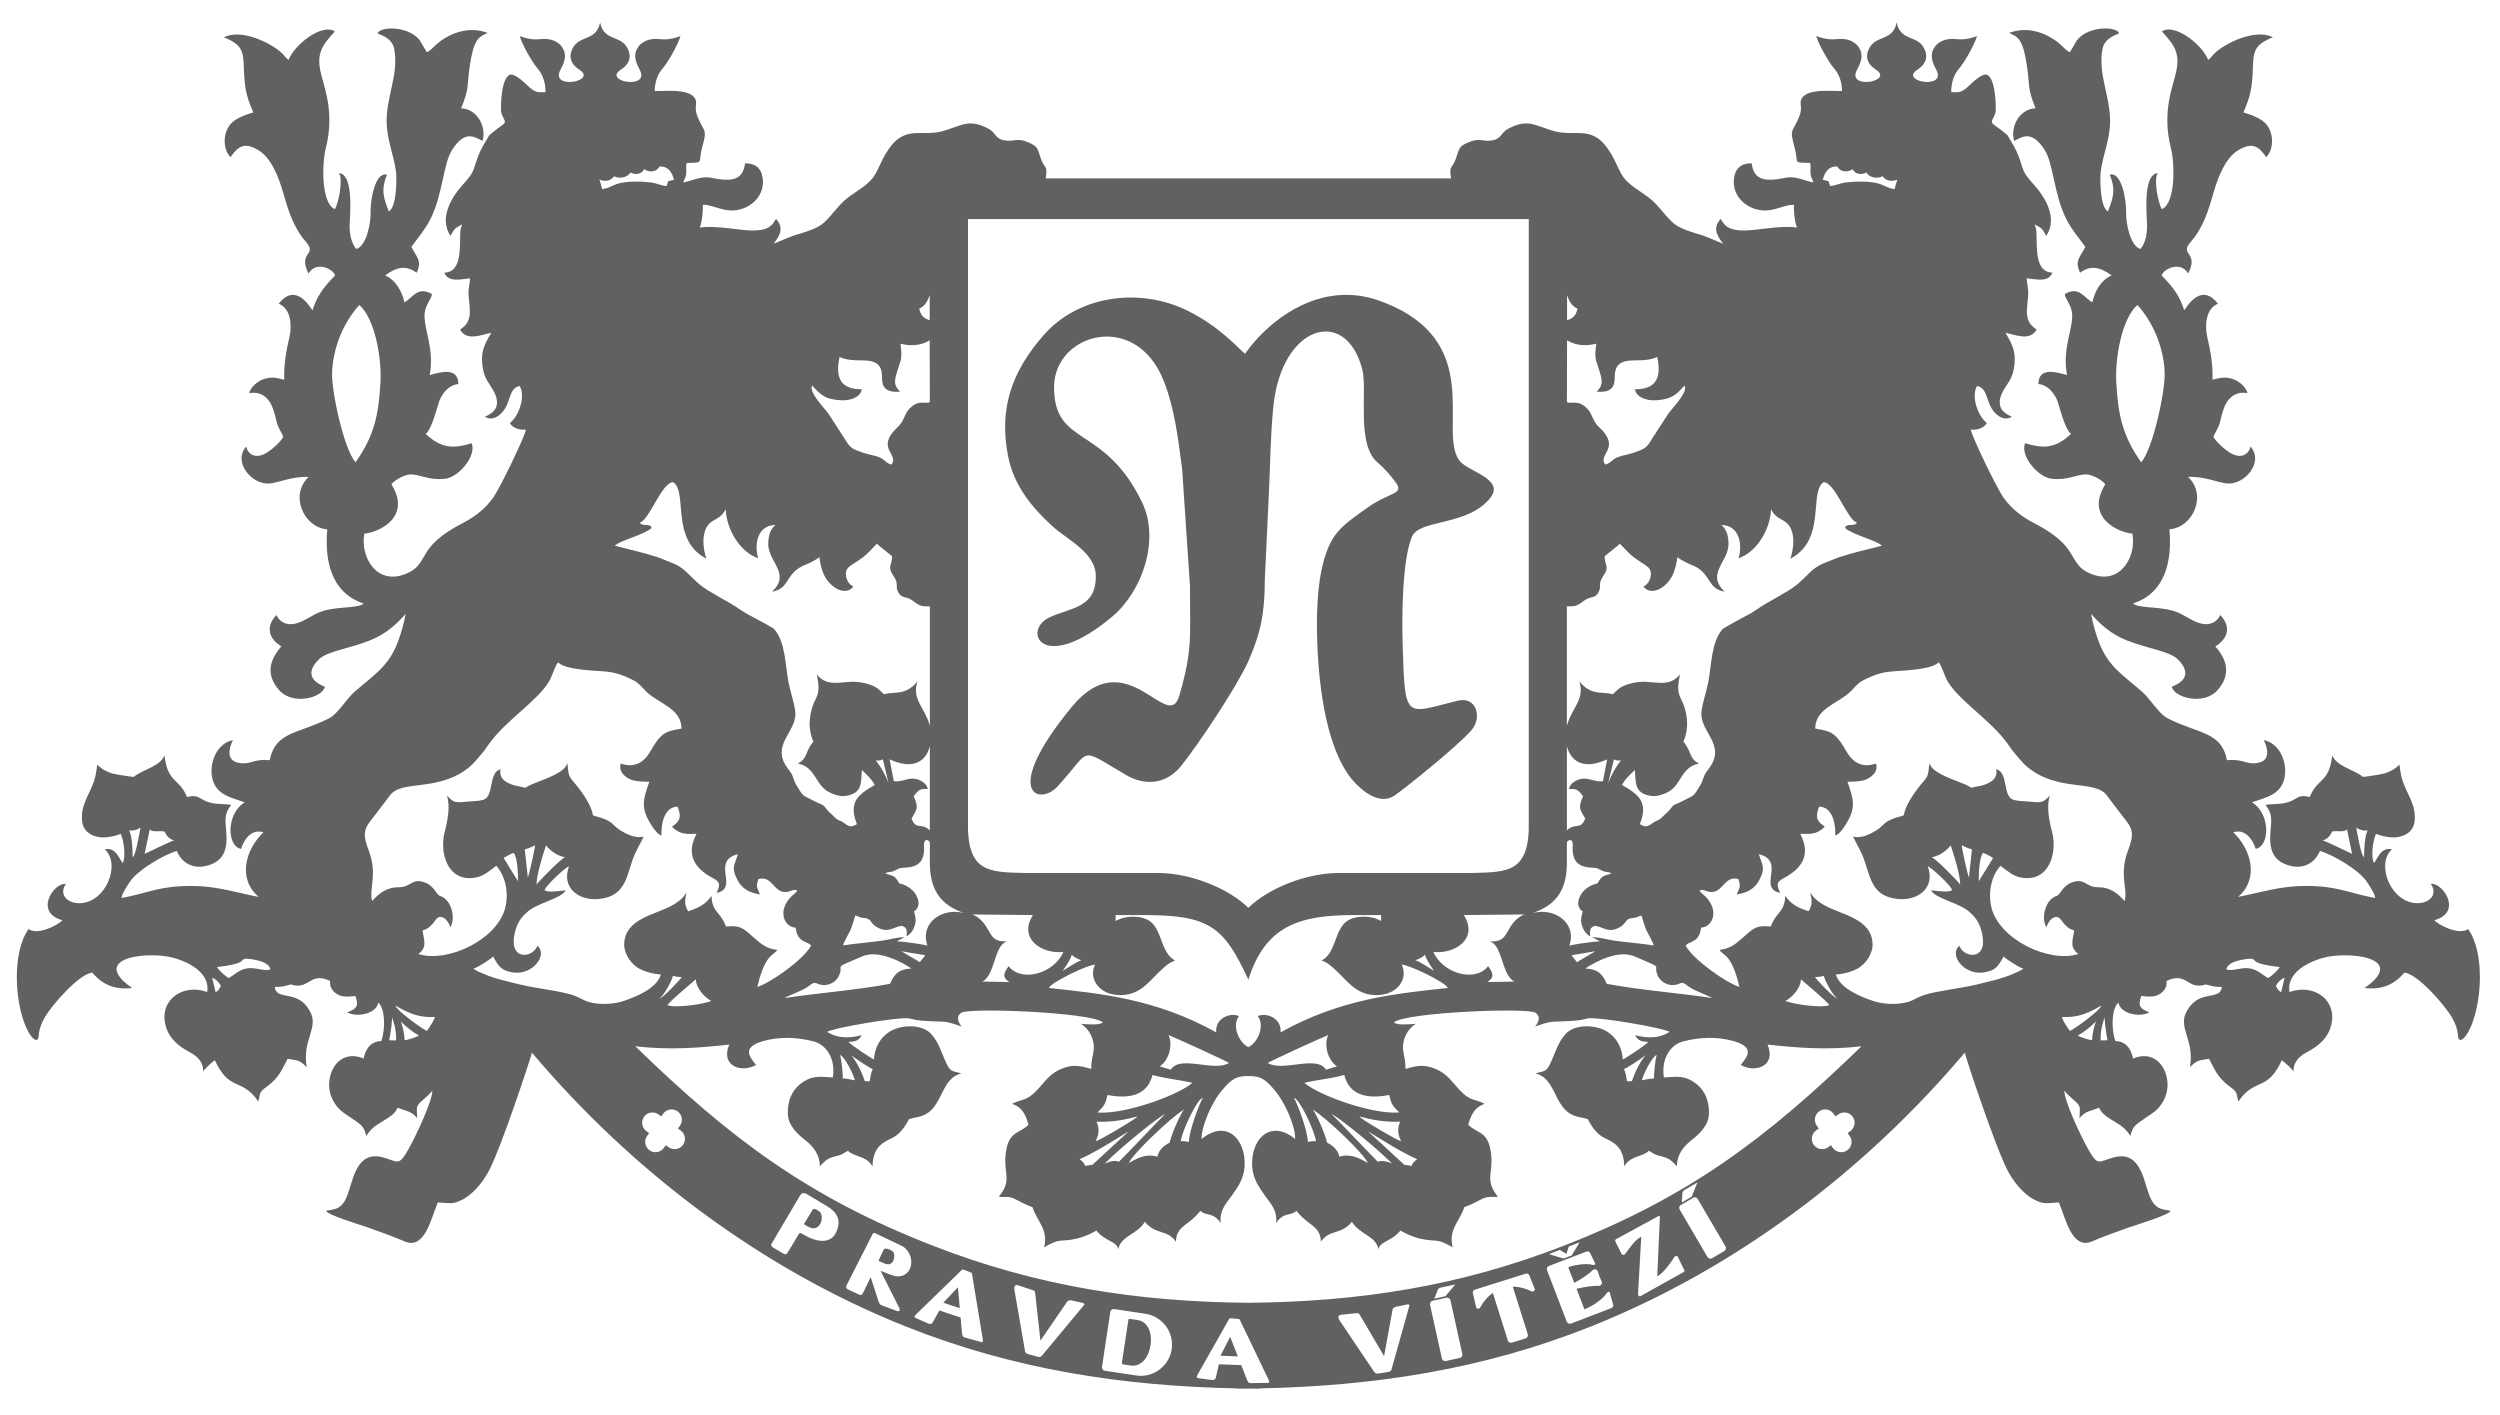 <?xml version="1.0" encoding="utf-8"?>
<!-- Generator: Adobe Illustrator 15.1.0, SVG Export Plug-In . SVG Version: 6.00 Build 0)  -->
<!DOCTYPE svg PUBLIC "-//W3C//DTD SVG 1.1//EN" "http://www.w3.org/Graphics/SVG/1.1/DTD/svg11.dtd">
<svg version="1.1" id="Vrstva_1" xmlns="http://www.w3.org/2000/svg" xmlns:xlink="http://www.w3.org/1999/xlink" x="0px" y="0px"
	 width="790px" height="447px" viewBox="0 0 790 447" enable-background="new 0 0 790 447" xml:space="preserve">
<path fill-rule="evenodd" clip-rule="evenodd" fill="#606161" d="M399.68,183.171l1.32-27.966
	c0.347-6.426,0.415-17.166,1.373-26.706c2.608-25.996,22.988-31.738,28.101-11.781c1.717,6.703-1.947,23.489,4.692,29.275
	c2.278,1.985,4.142,4.065,5.943,6.537c2.708,3.715-2.176,3.021-8.913,7.834c-8.381,5.989-12.12,8.118-14.605,19.838
	c-1.589,7.491-1.619,17.576-1.233,25.295c0.605,12.112,2.869,31.307,11.009,40.96c2.922,3.465,8.627,8.129,13.283,4.943
	c3.847-2.63,20.387-16.014,24.393-20.731c3.378-3.978,1.542-10.72-4.44-9.243c-16.631,4.105-16.632,6.625-17.361-17.734
	c-0.279-9.313-0.127-26.389,2.874-33.966c2.309-5.825,17.527-3.278,24.816-12.385c4.737-5.918-6.933-8.315-9.594-11.601
	c-7.442-9.187,9.05-38.469-25.673-50.779c-3.539-1.255-7.015-1.805-10.376-1.79c-13.569,0.061-25.277,9.331-31.848,18.594
	c-1.683-1.127-7.575-8.396-18.291-13.645c-14.833-7.266-34.145-4.994-45.371,7.805c-9.984,11.382-14.239,23.141-11.203,38.344
	c1.829,9.157,7.444,16.089,14.119,22.125c4.688,4.239,13.588,8.275,13.588,15.695c0,10.047-7.817,9.868-14.534,12.948
	c-9.028,4.14-2.445,18.341,19.659-0.14c9.661-8.078,15.137-24.341,9.557-36.015c-11.925-24.947-27.88-17.519-27.88-36.567
	c0-16.881,25.694-24.392,34.601-2.084c3.605,9.031,4.589,18.579,5.869,27.978l2.49,37.119c-0.063,15.773,0.935,19.72-3.393,34.541
	c-3.556,12.176-16.656-17.593-34.012,3.547c-22.426,27.316-10.217,31.271-4.563,25.202c11.211-12.033,6.164-12.842,21.692-3.757
	c6.445,3.771,13.021,2.722,17.512-2.879c5.534-6.901,17.731-25.237,21.2-33.046C398.529,199.817,399.68,193.178,399.68,183.171"/>
<g>
	<path fill-rule="evenodd" clip-rule="evenodd" fill="#606161" d="M779.918,293.572c-2.772,2.078-9.356-1.211-10.641-2.787
		c3.154-0.874,4.43-2.581,4.598-4.419c0.318-3.48-3.339-7.428-5.735-7.054c2.295,3.291-0.34,6.103-4.213,6.096
		c-8.446-0.015-13.283-12.385-8.058-17.035c-3.511-0.699-4.386,2.702-5.674,4.339c-1.076-1.8-0.359-7.332,0.645-9.211
		c0.028,0.004,3.837,1.616,7.135,0.977c3.114-0.604,4.767-2.498,5.031-4.892c0.555-5.019-2.047-8.074-3.6-12.329
		c-0.477-1.309-0.893-2.994-1.149-5.609c-1.743,1.587-2.59,1.948-4.606,2.729c-0.497,0.192-6.412,1.174-6.965,1.113
		c-1.391-1.188-3.657-2.037-5.684-3.104c-1.776-0.934-3.368-2.035-4.022-3.676c-0.491,4.475-1.7,6.233-3.085,7.678
		c-1.338,1.396-2.84,2.498-4.017,5.474c-3.557-0.919-3.716,0.468-6.323,1.448c-2.609,0.98-4.649,0.573-7.641,1.03
		c2.123,2.804,1.917,4.353,1.56,8.417c-0.499,5.664,0.685,9.661,6.72,10.944c3.48,0.741,7.068-0.665,8.789-4.552
		c0.027-0.061,0.066-0.175,0.12-0.249c4.159,1.206,12.317,6.044,14.696,9.584c0.725,1.078,2.676,3.885,2.749,5.296
		c-8.899-1.706-12.04-3.896-22.491-3.824c-7.667,0.054-13.828,2.125-20.829,3.461c6.637-5.655,4.309-14.822-1.507-20.406
		c3.854-1.274,6.225,2.492,7.065,5.233c2.888-0.528,4.034-4.963,2.901-9.031c-0.626-2.25-1.949-4.388-4.059-5.692
		c4.475-1.575,9.636-2.406,10.41-8.531c0.568-4.489-1.783-10.153-6.707-11.121c1.268,2.441,2.283,6.446-1.801,7.181
		c-3.719,0.779-4.328-1.34-9.808-0.827c-1.765-9.142-8.948-8.218-18.858-13.299c-2.607-1.337-5.504-6.19-7.864-8.248
		c-6.049-5.317-10.705-7.91-13.676-15.585c-1.179-3.045-2.022-6.293-2.556-9.124c2.643,3.004,5.983,6.311,11.393,8.438
		c6.467,2.543,13.431,3.439,15.915,5.84c5.395,5.213,0.708,7.829-1.803,8.765c0.857,3.545,10.125,5.895,14.39,1.165
		c4.695-5.207,2.789-10.079-0.63-13.916c3.727-2.233,5.314-5.998,1.557-9.927c-1.055,2.459-3.705,3.603-6.906,2.459
		c-2.221-0.793-3.739-1.935-5.774-2.93c-5.276-2.582-12.729-1.313-14.871-3.156c10.466-3.429,12.357-13.858,11.5-23.435
		c7.524-0.579,11.99-10.891,5.875-16.564c5.586-0.193,9.313,1.839,12.509,2.085c5.293,0.407,11.603-6.665,7.251-11.67
		c-0.595,2.488-3.013,4.184-6.758,1.775c-1.704-1.096-3.903-3.076-4.983-4.828c0.481-1.335,1.363-2.433,1.896-4.044
		c0.42-1.268,0.8-3.627,1.69-5.695c1.28-2.972,3.888-4.764,7.14-4.073c-0.188-1.787-2.643-3.809-4.323-4.392
		c-2.773-0.961-4.19-0.447-6.69,0.123c0.167-4.653-0.597-9.033-1.629-13.425c-0.856-3.646-0.544-8.982,3.347-10.583
		c-2.646-3.436-5.087-3.209-6.965-1.995c-2.116,1.368-3.518,3.991-3.691,4.047c-1.393-4.391-3.319-7.113-7.096-10.944
		c0.146-1.767,5.763-4.959,8.372-0.659c3.504-7.03-3.041-5.641,0.862-10.079c3.868-4.397,5.539-9.88,7.139-15.445
		c1.31-4.558,3.616-10.931,7.84-13.453c4.413-2.635,6.411-1.261,8.798,2.217c2.226-2.26,2.569-6.872,0.347-10.012
		c-1.59-2.246-5.044-3.334-7.53-4.135c1.863-4.461,2.589-6.595,2.894-12.242c0.34-6.32-0.333-8.833,6.402-11.491
		c-5.686-2.887-15.191,1.973-18.369,5.011c-0.852,0.814-1.166,1.492-2.081,2.143c-1.965-5.07-10.776-11.68-14.637-9.007
		c4.281,4.579,5.995,7.255,4.263,13.813c-1.448,5.481-4.027,12.644-1.397,23.049c1.232,4.874,1.524,17.505-2.896,19.303
		c-1.152-2.03-2.656-9.583-1.258-11.395c-5.02,0.394-3.307,14.489-3.374,16.977c-0.07,2.609-0.532,5.053-2.085,6.997
		c-3.295-0.877-4.649-8.445-4.544-11.555c0.127-3.728-1.407-13.028-5.178-11.9c2.041,4.851,0.987,7.523-0.563,11.574
		c-2.479-1.168-2.575-10.263-2.287-12.509c0.699-5.446,2.904-10.07,2.956-15.864c0.071-8.044-3.875-15.015-2.402-22.886
		c0.597-3.192,3.345-4.154,5.302-5c-0.843-2.274-9.684-2.407-13.308,2.107l-2.284,3.843c-1.096-0.372-2.406-1.981-3.544-2.901
		c-4.313-3.486-10.125-5.298-15.666-3.186c2.865,1.34,4.375,1.802,5.659,10.643c0.951,6.548,0.046,6.604,2.702,13.188
		c-4.998,0.16-8.116,5.737-6.76,10.3c2.533-1.235,5.45-3.609,9.627,2.839c2.823,4.357,2.898,14.196,6.945,22.072
		c1.648,3.211,3.806,5.649,5.917,8.578c-1.604,3.195-3.526,4.385-1.649,8.153c3.387-2.5,6.453-1.737,9.943,0.869
		c-3.496,1.536-5.371,5.138-6.08,8.509c-2.671-1.446-4.106-5.273-8.733-2.621c0.306,1.874,2.07,3.365,2.329,6.088
		c0.443,4.668-3.21,11.161-1.599,19.485c-3.619-0.947-8.934-2.585-9.059,2.84c2.718,0.273,4.795,2.441,5.979,5.219
		c0.448,1.05,2.347,9.169,4.34,10.538c-5.042,4.814-9.038,4.613-14.527,2.961c-1.604,4.086,4.206,10.938,8.679,11.267
		c1.598,0.118,3.229,0.061,4.643-0.224c2.193-0.443,4.094-1.186,5.976-1.188c1.756-0.003,5.041,1.712,6.066,3.126
		c-6.484,10.349,3.954,15.214,8.542,15.576c1.391,7.123-3.679,16.305-12.795,12.831c-4.137-1.576-4.705-3.498-6.881-6.99
		c-2.613-4.192-7.257-6.995-11.662-9.305c-3.789-1.986-7.05-4.601-9.425-7.985c-2.14-3.049-9.862-19.033-10.295-21.396
		c2.26,0.175,4.293-0.626,5.079-2.103c-1.316-1.012-2.49-2.879-3.182-4.923c-0.805-2.38-0.956-5,0.085-6.786
		c3.521,0.733,2.743,5.123,5.381,8.164c1.058,1.218,3.076,2.996,5.638,1.6c-1.791-0.889-4.292-2.006-3.781-5.455
		c0.311-2.104,2.17-4.518,3.044-5.983c0.662-1.152,1.115-2.466,1.361-3.858c0.861-4.861-0.312-7.389-2.685-11.28
		c3.266,0.667,7.772,2.729,9.888-0.999c-4.488-2.856-2.826-6.776-2.662-11.558c0.043-1.263-0.398-3.025-0.502-4.646
		c2.634,0.226,6.9,1.484,8.123-1.803c-4.961-0.032-4.894-6.579-4.97-10.123c-0.063-2.942,0.024-3.442-0.657-5.114
		c2.486,1.22,2.521,1.516,3.673,3.642c3.712-5.46-0.143-12.068-3.981-16.316c-0.776-0.859-1.572-1.745-2.315-2.793
		c-1.89-2.667-1.248-5.208-5.124-11.317c-0.973-1.534-0.288-0.931-1.547-2.005c-2.715-2.319-4.122-2.76-4.192-3.598
		c-0.065-0.776,1.107-1.976,1.188-3.385c0.211-3.71-0.512-12.954-3.975-11.406c-3.633,1.624-5.19,5.183-8.005,5.413l-2.053-0.021
		c-0.033-2.387,0.563-5.375,2.628-7.642c1.114-1.222,4.406-6.539,5.527-10.074c-3.78,1.369-5.399,1.011-7.154,0.912
		c-2.393-0.134-4.036,0.484-5.398,1.583c-0.576,0.538-0.98,1.1-1.262,1.665c-0.892,1.787-0.418,3.655,0.257,5.157
		c0.118,0.263,0.56,1.004,0.905,1.819c2.441,5.757-11.945,3.135-6.204-0.517c2.654-1.689,3.205-3.823,2.533-5.803
		c-1.897-5.594-7.818-2.69-9.086-9.133c-1.268,6.442-7.188,3.539-9.087,9.133c-0.671,1.98-0.12,4.114,2.534,5.803
		c5.74,3.652-8.646,6.274-6.204,0.517c0.346-0.814,0.787-1.556,0.905-1.819c0.675-1.502,1.148-3.37,0.257-5.157
		c-0.281-0.564-0.686-1.126-1.262-1.665c-1.362-1.1-3.007-1.718-5.398-1.583c-1.756,0.099-3.375,0.457-7.154-0.912
		c1.121,3.535,4.413,8.852,5.526,10.074c1.966,2.156,2.6,4.965,2.629,7.289l-1.677-0.017c-2.752-0.028-12.186-0.859-11.367,4.412
		c0.182,1.173,0.045,2.331-0.461,3.609c-2.028,5.127-3.203,3.664-1.593,9.415c1.589,5.667-0.816,5.122,5.033,5.307
		c0.257,1.164-0.007,2.177,0.11,3.383c0.138,1.421,0.643,1.642,0.897,2.779c-0.696-0.034-3.774-1.115-5.136-1.392
		c-2.887-0.589-3.727,0.044-6.28,0.374c-4.389,0.566-7.517-0.157-8.064-5.018c-3.216-0.094-5.226,1.51-5.616,4.857
		c-0.718,6.169,5.041,10.481,10.694,10.002c2.919-0.248,5.95-1.872,8.232-1.771c0.011,2.654,0.208,5.125,0.971,7.196
		c-3.938-0.6-9.654,0.322-13.71,0.748c-8.311,0.871-9.223-1.656-10.364-3.473c-2.303,2.472-1.712,4.778,0.771,7.827
		c-1.965-0.663-4.716-2.126-7.383-2.887c-2.064-0.588-4.926-1.524-6.613-2.434c-1.018-0.549-1.705-1.105-2.403-1.785
		c-2.288-2.232-4.138-5.058-6.538-7.006c-3.486-2.829-7.42-4.424-9.452-8.289c-1.125-2.139-1.811-3.933-2.904-5.798
		c-6.016-10.259-11.019-5.003-19.102-7.648c-5.729-1.875-7.691-3.48-13.442-0.526c-2.44,1.253-2.139,3.17-5.007,3.706
		c-3.238,0.605-3.937-0.992-7.728,0.667c-3.06,1.339-2.754,1.851-3.902,5.129c-1.134,3.234-2.248,2.032-1.509,6.234H330.43
		c0.739-4.203-0.375-3-1.508-6.234c-1.148-3.278-0.843-3.79-3.903-5.129c-3.791-1.66-4.489-0.063-7.728-0.667
		c-2.868-0.536-2.566-2.452-5.006-3.706c-5.751-2.955-7.714-1.35-13.442,0.526c-8.083,2.646-13.086-2.611-19.102,7.648
		c-1.094,1.866-1.78,3.66-2.904,5.798c-2.033,3.865-5.966,5.46-9.453,8.289c-2.4,1.948-4.25,4.773-6.538,7.006
		c-0.698,0.68-1.385,1.236-2.403,1.785c-1.688,0.91-4.549,1.846-6.614,2.434c-2.667,0.761-5.418,2.224-7.383,2.887
		c2.483-3.049,3.074-5.355,0.771-7.827c-1.142,1.816-2.053,4.343-10.364,3.473c-4.056-0.425-9.772-1.348-13.71-0.748
		c0.763-2.071,0.96-4.542,0.971-7.196c2.282-0.101,5.313,1.524,8.232,1.771c5.653,0.479,11.412-3.833,10.694-10.002
		c-0.39-3.347-2.4-4.951-5.616-4.857c-0.548,4.861-3.676,5.584-8.064,5.018c-2.554-0.329-3.394-0.963-6.281-0.374
		c-1.361,0.277-4.439,1.358-5.136,1.392c0.255-1.137,0.76-1.358,0.897-2.779c0.117-1.207-0.146-2.219,0.11-3.383
		c5.85-0.185,3.445,0.361,5.033-5.307c1.611-5.751,0.436-4.287-1.593-9.415c-0.505-1.278-0.643-2.436-0.46-3.609
		c0.818-5.271-8.616-4.439-11.368-4.412l-1.677,0.017c0.029-2.323,0.664-5.132,2.629-7.289c1.114-1.222,4.406-6.539,5.526-10.074
		c-3.779,1.369-5.398,1.011-7.154,0.912c-2.392-0.134-4.036,0.484-5.398,1.583c-0.576,0.538-0.98,1.1-1.262,1.665
		c-0.892,1.787-0.418,3.655,0.257,5.157c0.118,0.263,0.56,1.004,0.905,1.819c2.442,5.757-11.945,3.135-6.204-0.517
		c2.654-1.689,3.205-3.823,2.534-5.803c-1.898-5.594-7.819-2.69-9.086-9.133c-1.268,6.442-7.189,3.539-9.086,9.133
		c-0.672,1.98-0.121,4.114,2.534,5.803c5.741,3.652-8.646,6.274-6.204,0.517c0.346-0.814,0.787-1.556,0.905-1.819
		c0.674-1.502,1.148-3.37,0.257-5.157c-0.281-0.564-0.686-1.126-1.262-1.665c-1.362-1.1-3.006-1.718-5.399-1.583
		c-1.755,0.099-3.374,0.457-7.154-0.912c1.121,3.535,4.413,8.852,5.527,10.074c2.066,2.267,2.661,5.255,2.628,7.642l-2.053,0.021
		c-2.814-0.229-4.372-3.789-8.004-5.413c-3.463-1.548-4.186,7.696-3.975,11.406c0.08,1.41,1.254,2.609,1.188,3.385
		c-0.07,0.838-1.478,1.279-4.193,3.598c-1.259,1.075-0.574,0.472-1.547,2.005c-3.876,6.109-3.234,8.65-5.124,11.317
		c-0.743,1.048-1.539,1.934-2.315,2.793c-3.839,4.248-7.694,10.855-3.982,16.316c1.151-2.125,1.187-2.422,3.673-3.642
		c-0.682,1.671-0.594,2.172-0.657,5.114c-0.076,3.544-0.009,10.091-4.97,10.123c1.223,3.287,5.489,2.028,8.123,1.803
		c-0.104,1.622-0.545,3.384-0.502,4.646c0.164,4.781,1.827,8.702-2.662,11.558c2.116,3.728,6.622,1.666,9.888,0.999
		c-2.373,3.891-3.545,6.418-2.685,11.28c0.247,1.392,0.7,2.706,1.361,3.858c0.874,1.465,2.733,3.879,3.044,5.983
		c0.51,3.449-1.991,4.566-3.782,5.455c2.562,1.396,4.581-0.382,5.638-1.6c2.638-3.041,1.861-7.43,5.381-8.164
		c1.041,1.786,0.89,4.405,0.084,6.786c-0.691,2.044-1.865,3.911-3.181,4.923c0.786,1.476,2.819,2.278,5.079,2.103
		c-0.433,2.364-8.155,18.347-10.295,21.396c-2.375,3.385-5.635,6-9.424,7.985c-4.405,2.31-9.049,5.113-11.662,9.305
		c-2.176,3.492-2.744,5.414-6.881,6.99c-9.117,3.474-14.186-5.708-12.795-12.831c4.588-0.362,15.026-5.228,8.542-15.576
		c1.025-1.414,4.311-3.129,6.066-3.126c1.883,0.002,3.783,0.746,5.976,1.188c1.414,0.285,3.045,0.342,4.642,0.224
		c4.473-0.329,10.283-7.181,8.679-11.267c-5.489,1.651-9.485,1.853-14.527-2.961c1.993-1.369,3.892-9.488,4.339-10.538
		c1.184-2.778,3.262-4.946,5.979-5.219c-0.125-5.425-5.44-3.787-9.059-2.84c1.612-8.324-2.042-14.816-1.598-19.485
		c0.258-2.723,2.022-4.214,2.329-6.088c-4.627-2.653-6.062,1.174-8.734,2.621c-0.708-3.371-2.583-6.973-6.08-8.509
		c3.491-2.606,6.556-3.369,9.944-0.869c1.876-3.768-0.046-4.958-1.65-8.153c2.112-2.928,4.269-5.367,5.917-8.578
		c4.046-7.875,4.122-17.714,6.945-22.072c4.177-6.448,7.094-4.074,9.627-2.839c1.357-4.563-1.761-10.141-6.759-10.3
		c2.656-6.584,1.75-6.64,2.702-13.188c1.285-8.84,2.794-9.303,5.66-10.643c-5.541-2.112-11.354-0.301-15.667,3.186
		c-1.138,0.92-2.448,2.53-3.544,2.901l-2.284-3.843c-3.624-4.514-12.464-4.381-13.307-2.107c1.956,0.846,4.705,1.808,5.301,5
		c1.473,7.871-2.474,14.842-2.402,22.886c0.051,5.793,2.256,10.418,2.956,15.864c0.289,2.247,0.193,11.341-2.286,12.509
		c-1.55-4.05-2.604-6.723-0.563-11.574c-3.771-1.127-5.305,8.173-5.178,11.9c0.105,3.109-1.249,10.678-4.544,11.555
		c-1.552-1.944-2.015-4.388-2.085-6.997c-0.067-2.487,1.646-16.583-3.374-16.977c1.398,1.812-0.105,9.365-1.258,11.395
		c-4.419-1.797-4.127-14.429-2.896-19.303c2.63-10.406,0.052-17.568-1.397-23.049c-1.732-6.558-0.018-9.233,4.263-13.813
		c-3.861-2.672-12.672,3.938-14.638,9.007c-0.914-0.651-1.229-1.329-2.081-2.143c-3.178-3.038-12.684-7.898-18.369-5.011
		c6.735,2.657,6.062,5.171,6.402,11.491c0.304,5.647,1.03,7.78,2.894,12.242c-2.486,0.8-5.941,1.889-7.53,4.135
		c-2.223,3.141-1.879,7.752,0.346,10.012c2.388-3.478,4.385-4.853,8.799-2.217c4.223,2.522,6.529,8.895,7.84,13.453
		c1.6,5.565,3.27,11.048,7.138,15.445c3.904,4.438-2.642,3.049,0.862,10.079c2.61-4.3,8.227-1.108,8.372,0.659
		c-3.777,3.831-5.703,6.553-7.096,10.944c-0.174-0.056-1.575-2.679-3.691-4.047c-1.878-1.214-4.32-1.44-6.965,1.995
		c3.891,1.6,4.204,6.937,3.347,10.583c-1.032,4.392-1.796,8.772-1.629,13.425c-2.5-0.57-3.917-1.084-6.691-0.123
		c-1.68,0.583-4.134,2.604-4.323,4.392c3.252-0.691,5.86,1.101,7.14,4.073c0.89,2.068,1.27,4.427,1.689,5.695
		c0.533,1.611,1.415,2.708,1.896,4.044c-1.08,1.752-3.28,3.731-4.984,4.828c-3.744,2.408-6.163,0.713-6.757-1.775
		c-4.352,5.005,1.958,12.077,7.25,11.67c3.197-0.246,6.923-2.278,12.509-2.085c-6.115,5.674-1.649,15.985,5.875,16.564
		c-0.857,9.577,1.034,20.006,11.5,23.435c-2.143,1.843-9.594,0.574-14.872,3.156c-2.034,0.995-3.553,2.137-5.774,2.93
		c-3.201,1.143-5.851,0-6.906-2.459c-3.757,3.93-2.17,7.694,1.556,9.927c-3.418,3.837-5.324,8.709-0.629,13.916
		c4.265,4.73,13.532,2.38,14.39-1.165c-2.51-0.936-7.197-3.552-1.802-8.765c2.484-2.401,9.448-3.297,15.915-5.84
		c5.409-2.127,8.75-5.434,11.393-8.438c-0.533,2.83-1.377,6.079-2.556,9.124c-2.971,7.675-7.627,10.268-13.675,15.585
		c-2.36,2.058-5.258,6.911-7.865,8.248c-9.91,5.081-17.093,4.157-18.858,13.299c-5.479-0.513-6.09,1.606-9.808,0.827
		c-4.083-0.734-3.068-4.739-1.8-7.181c-4.924,0.968-7.275,6.632-6.708,11.121c0.774,6.125,5.935,6.956,10.411,8.531
		c-2.11,1.305-3.434,3.442-4.059,5.692c-1.132,4.068,0.014,8.503,2.902,9.031c0.841-2.741,3.212-6.508,7.065-5.233
		c-5.815,5.584-8.143,14.751-1.506,20.406c-7.001-1.336-13.163-3.407-20.83-3.461c-10.451-0.072-13.591,2.118-22.491,3.824
		c0.073-1.411,2.024-4.218,2.749-5.296c2.379-3.54,10.538-8.378,14.696-9.584c0.054,0.074,0.093,0.188,0.12,0.249
		c1.722,3.887,5.309,5.293,8.79,4.552c6.035-1.283,7.219-5.28,6.72-10.944c-0.358-4.064-0.563-5.613,1.56-8.417
		c-2.991-0.457-5.032-0.05-7.641-1.03c-2.608-0.98-2.767-2.367-6.323-1.448c-1.177-2.976-2.679-4.078-4.017-5.474
		c-1.385-1.444-2.594-3.203-3.084-7.678c-0.655,1.641-2.247,2.742-4.022,3.676c-2.026,1.066-4.294,1.916-5.684,3.104
		c-0.553,0.061-6.468-0.921-6.964-1.113c-2.017-0.78-2.864-1.142-4.607-2.729c-0.256,2.615-0.672,4.301-1.149,5.609
		c-1.552,4.255-4.154,7.311-3.599,12.329c0.264,2.394,1.917,4.287,5.031,4.892c3.297,0.64,7.105-0.973,7.134-0.977
		c1.004,1.879,1.721,7.411,0.645,9.211c-1.289-1.637-2.164-5.038-5.674-4.339c5.226,4.65,0.389,17.021-8.058,17.035
		c-3.873,0.007-6.508-2.805-4.213-6.096c-2.396-0.374-6.054,3.573-5.735,7.054c0.168,1.838,1.444,3.545,4.598,4.419
		c-1.284,1.576-7.868,4.865-10.64,2.787c-5.436,7.48-4.405,24.18-0.276,32.137c1.413,2.724,3.21,4.055,3.46,1.689
		c0.045-1.858,0.758-3.84,1.807-5.719c2.241-4.012,11.083-14.076,15.144-14.323c3.287,3.898,7.215,5.479,12.569,4.853
		c-5.249-3.666-5.785-6.253-3.971-7.922c2.481-2.285,9.363-2.852,14.59-2.117c4.744,0.667,14.276,4.242,13.099,11.303
		c-7.66-2.789-15.289,2.487-13.132,10.644c1.069,4.044,4.065,6.501,7.697,8.404c4.82,2.526,4.125,6.101,4.126,6.097
		c0.185-0.489,2.783-3.006,3.748-3.576c2.122,4.636,4.082,6.146,6.081,7.156c2.374,1.197,4.805,1.689,7.628,5.861
		c0.697-2.33,0.131-2.585,1.856-4.058l0.928-0.683c3.916-2.924,4.71-5.451,6.486-8.746c3.036,0.606,3.561,0.136,6.033,2.65
		c-0.66-4.013-0.04-6.647,1.14-10.468c0.67-2.172,1.176-4.314,0.273-6.397c-0.84-1.856-1.855-3.068-2.932-3.886
		c-3.729-2.833-8.186-0.915-8.547-4.601c1.626-0.045,2.459-0.053,3.969-0.517c1.787-0.549,0.895-0.05,2.853,0.096
		c4.2,0.313,4.889-4.26,10.667-1.451c-0.287,1.725,0.652,3.346,2.52,4.333c1.317,0.696,2.977,0.69,5.445,0.391
		c1.151,3.17,0.357,4.104-2.563,5.152c2.407,1.582,9.01,0.834,9.79-3.037c1.954,1.522,2.457,7.649,0.963,12.124
		c-2.624,0.021-4.782,1.625-5.614,5.534c-5.801-2.493-10.135,1.403-10.809,7.042c-0.46,3.854,1.322,7.9,4.749,10.257
		c5.952,4.092,5.913,3.667,6.933,7.166c1.928-3.259,4.495-4.041,7.418-6.09c0.952-0.668,1.855-1.498,2.494-2.841
		c2.976,1.229,4.187,0.955,6.179,3.313c-0.147-2.671-0.354-3.365,0.43-4.424c0.663-0.896,2.534-2.104,4.365-4.273
		c-0.131,3.67-5.378,14.576-7.457,18.307c-3.339,5.992-3.397,3.972-8.425,2.711c-5.205-1.306-7.5,2.014-9.043,6.042
		c-0.924,2.413-1.823,6.891-3.435,8.717c-1.164,1.318-1.923,1.694-5.226,2.168c0.064,1.24,11.344,4.633,12.827,5.153
		c4.087,1.435,8.15,2.887,12.088,4.579c3.176,1.364,5.283-0.708,6.677-3.188c1.504-2.675,2.497-6.265,3.693-9.174
		c4.137,0.203,4.676,0.791,8.297-1.16c2.826-1.617,5.864-5.037,7.832-8.775c3.978-7.556,13.16-35.424,13.614-37.398
		c31.601,37.444,72.475,68.347,118.242,86.576c34.029,13.554,68.319,18.79,104.6,19.524v0.088c1.185-0.006,2.367-0.016,3.548-0.03
		c1.18,0.015,2.362,0.024,3.547,0.03v-0.088c36.281-0.734,70.571-5.971,104.601-19.524c45.767-18.229,86.642-49.132,118.241-86.576
		c0.454,1.975,9.637,29.843,13.614,37.398c1.968,3.738,5.006,7.158,7.832,8.775c3.621,1.951,4.16,1.363,8.297,1.16
		c1.196,2.909,2.189,6.499,3.693,9.174c1.395,2.479,3.501,4.552,6.677,3.188c3.938-1.692,8.002-3.145,12.089-4.579
		c1.483-0.521,12.763-3.913,12.827-5.153c-3.304-0.474-4.063-0.85-5.227-2.168c-1.611-1.826-2.511-6.304-3.435-8.717
		c-1.542-4.028-3.838-7.348-9.043-6.042c-5.027,1.261-5.086,3.281-8.425-2.711c-2.078-3.73-7.325-14.637-7.456-18.307
		c1.83,2.169,3.701,3.378,4.364,4.273c0.784,1.059,0.577,1.753,0.43,4.424c1.992-2.357,3.204-2.083,6.18-3.313
		c0.638,1.343,1.542,2.173,2.494,2.841c2.923,2.049,5.49,2.831,7.418,6.09c1.021-3.499,0.98-3.074,6.934-7.166
		c3.427-2.356,5.209-6.402,4.748-10.257c-0.673-5.639-5.007-9.535-10.808-7.042c-0.832-3.909-2.991-5.513-5.614-5.534
		c-1.494-4.475-0.991-10.602,0.963-12.124c0.78,3.871,7.383,4.619,9.789,3.037c-2.92-1.048-3.714-1.982-2.563-5.152
		c2.468,0.3,4.128,0.306,5.445-0.391c1.868-0.987,2.807-2.608,2.52-4.333c5.778-2.809,6.467,1.765,10.667,1.451
		c1.958-0.146,1.065-0.645,2.853-0.096c1.51,0.464,2.344,0.472,3.969,0.517c-0.361,3.686-4.817,1.768-8.547,4.601
		c-1.076,0.817-2.092,2.029-2.932,3.886c-0.902,2.083-0.397,4.226,0.273,6.397c1.18,3.82,1.8,6.455,1.14,10.468
		c2.473-2.515,2.998-2.044,6.033-2.65c1.776,3.295,2.57,5.822,6.486,8.746l0.929,0.683c1.725,1.473,1.159,1.728,1.856,4.058
		c2.823-4.172,5.254-4.664,7.628-5.861c1.999-1.01,3.959-2.521,6.081-7.156c0.965,0.57,3.563,3.087,3.748,3.576
		c0.001,0.004-0.693-3.57,4.126-6.097c3.632-1.903,6.628-4.36,7.697-8.404c2.157-8.156-5.472-13.433-13.132-10.644
		c-1.177-7.061,8.355-10.636,13.1-11.303c5.227-0.734,12.108-0.168,14.59,2.117c1.813,1.669,1.277,4.256-3.971,7.922
		c5.354,0.627,9.282-0.954,12.569-4.853c4.06,0.247,12.902,10.312,15.143,14.323c1.049,1.879,1.763,3.86,1.808,5.719
		c0.251,2.365,2.048,1.034,3.461-1.689C784.322,317.752,785.354,301.053,779.918,293.572z M733.979,265.604
		c1.496-0.505,2.359-1.41,2.965-2.846c1.579-0.335,4.201,0.371,4.694-0.761l1.627,7.805
		C741.281,268.965,735.49,265.971,733.979,265.604z M747.048,270.855c-0.959-0.248-2.224-8.108-2.479-9.308
		c1.271,0.786,2.474,1.091,3.593,0.808C747.357,264.059,747.048,267.551,747.048,270.855z M668.747,120.876
		c-0.444-7.671,1.747-20.211,6.677-24.503c5.186,5.771,8.236,13.473,8.608,21.192c0.277,5.77-3.671,24.246-7.411,28.533
		C670.769,137.733,669.363,131.497,668.747,120.876z M104.94,117.564c0.372-7.719,3.422-15.421,8.608-21.192
		c4.929,4.292,7.121,16.832,6.676,24.503c-0.616,10.621-2.021,16.857-7.875,25.221C108.611,141.811,104.663,123.334,104.94,117.564z
		 M47.334,261.998c0.493,1.132,3.115,0.426,4.694,0.761c0.605,1.436,1.468,2.341,2.964,2.846c-1.51,0.366-7.302,3.36-9.286,4.198
		L47.334,261.998z M44.403,261.548c-0.255,1.199-1.52,9.06-2.479,9.308c0-3.305-0.31-6.797-1.114-8.5
		C41.929,262.639,43.132,262.334,44.403,261.548z M68.125,313.519l-1.084-4.537c1.246,0.447,2.145,1.442,2.774,2.577
		C69.147,312.793,68.889,313.17,68.125,313.519z M78.104,306.001c-2.551,0.411-4.026,2.021-5.788,3.066
		c-1.214-0.577-3.529-2.843-3.725-3.484c9.578-1.08,7.076-2.316,8.941-2.646c0.074-0.013,7.396,0.269,7.914,3.396
		C83.409,307.033,80.743,305.575,78.104,306.001z M580.563,52.622c0.977,1.716,3.095,2.004,4.865,0.841
		c0.544,1.296,2.494,2.083,4.331,1.048c0.593,1.166,2.913,2.323,5.148,1.175c1,1.42,2.653,1.853,4.681,1.069
		c-0.468,1.228-0.526,1.457-0.862,2.993c-2.256-0.267-2.957-1.02-4.659-1.604c-2.892-0.991-7.712-0.864-10.762-0.494
		c-1.886,0.229-3.252,1.031-4.999,1.135l-0.477-1.518l-1.843-0.464C576.641,54.396,577.788,52.478,580.563,52.622z M495.192,93.254
		c0.498,1.386,1.138,3.302,3.333,4.305c-0.42,1.064-0.527,2.814-3.333,3.63V93.254z M495.192,107.544
		c3.011,1.815,6.226,1.828,9.229,1.059c-0.343,2.471-0.442,4.116,0.021,5.582c0.45,1.423,0.84,2.577,1.132,3.546
		c0.872,2.902,0.864,4.152-1.04,6.029c6.703,0.607,5.501-3.801,5.804-5.992c0.622-4.505,5.246-3.771,8.368-3.928
		c1.841-0.092,3.824-0.363,4.95-1.098c1.009,4.471,0.328,6.998-1.066,8.427c-1.545,1.584-3.968,1.819-5.936,1.857
		c0.299,2.348,3.4,3.649,6.61,3.467c5.324-0.303,6.568-2.02,9.086-4.665c1.143,2.153-4.162,7.446-5.07,8.748l-4.698,7.243
		c-2.331,3.757-2.228,3.846-6.637,5.326c-1.544,0.518-3.335,0.76-4.776,1.327c-1.723,0.679-2.433,2.091-3.904,2.316
		c-2.629-3.258,5.405-5.091-2.123-11.986c-1.788-1.638-1.952-3.956-3.467-5.565c-3.042-3.232-5.135-1.383-6.534-2.187
		L495.192,107.544z M495.14,191.599c2.515-0.008,2.864,0.164,5.53-1.848c1.913-1.442,3.403-0.521,4.482-2.619
		c1.079-2.1-0.447-2.362,1.662-5.435c1.877-2.734,0.174-3.264,0.271-5.938c0.048-0.117,4.007-3.091,4.788-3.946
		c1.567,1.517,2.597,2.922,4.395,4.277c2.131,1.605,3.734,2.367,4.616,3.223c1.558,1.513,0.741,4.949-1.563,6.041
		c2.58,3.392,7.967,0.024,9.586-4.46c0.48-1.329,0.994-3.152,1.115-4.827c0.748,0.653,3.147,1.89,4.137,2.278
		c3.613,1.418,4.432,2.804,6.429,5.827c0.484,0.732,1.661,2.397,4.412,2.789c-2.753-2.553-2.751-4.73-1.932-6.873
		c0.985-2.575,3.151-5.1,3.135-8.167c-0.014-2.552-0.543-4.567-2.27-6.031c6.086,0.127,6.66,6.747,5.437,10.514
		c5.776-1.904,10.087-9.236,10.27-15.467c1.159,2.083,1.996,2.475,4.047,3.652c4.298,2.467,2.994,9.509,2.037,11.97
		c6.744-3.469,7.585-10.079,8.064-15.595c0.342-3.938,0.499-7.319,2.489-8.599c3.625,0.095,7.512,12.036,10.504,12.759
		c-0.669,1.467-3.493-0.004-3.705,1.751c2.583,2.237,10.452,4.046,11.569,5.591c-4.168,1.074-9.441,2.246-13.479,3.614
		c-1.421,0.481-2.681,1.114-3.937,1.549c-5.712,1.977-6.316,5.598-12.406,9.19c-2.141,1.263-4.437,2.612-6.747,3.902
		c-2.144,1.196-3.592,2.559-6.809,4.149c-0.706,0.349-6.611,3.586-6.826,3.817c-3.667,3.934-3.576,11.415-4.646,16.967
		c-0.569,2.953-1.619,5.777-2.098,8.915c-0.925,6.068,6.813,10.024,3.405,16.574c-0.714,1.371-1.251,1.85-2.071,3.083
		c-0.732,1.1-0.94,2.629-1.672,3.817c-2.5,4.063-1.672,2.954-5.8,5.162c-2.121,1.135-2.435,0.786-3.28,1.871
		c-1.902,2.439-1.246,1.241-2.685,2.801c-1.538,1.669-1.677,1.031-3.304,2.178c-1.408,0.994-2.087,1.612-4.099,0.375
		c0.916-2.275,1.18-4.067,0.956-5.544c-0.479-3.167-3.207-4.886-6.577-6.818c0.777-1.673,2.392-3.152,4.051-4.741
		c0.308,4.109-0.198,7.383,5.168,8.193c0.885,0.134,1.919,0.052,3.207-0.361c1.006-0.322,1.809-0.688,2.468-1.09
		c3.94-2.402,3.868-7.715,9.412-8.785c-3.206-1.694-2.069-3.302-4.913-6.984c1.922-4.247,1.325-9.471-0.807-13.541
		c-1.332-2.545-0.784-5.093-0.256-7.664c-3.466,4.371-8.143,2.004-12.649,2.386c-1.241,0.105-2.632,0.361-4.198,0.873
		c-2.171,0.709-3.04,1.736-4.437,3.052c-3.311-1.052-6.712,0.639-10.535-4.096c0.903,3.114,0.349,4.814-0.698,7.017
		c-0.816,1.718-2.286,3.742-3.243,6.982V191.599z M516.409,302.182c10.276,4.366,5.491,2.071,7.544,6.315
		c0.687,1.418,2.389,2.708,4.369,2.78c3.084,0.112,2.519-1.815,5.102,0.332c1.626,1.351,5.992,2.782,7.684,3.783
		c-10.762-1.629-22.936-2.537-33.373-4.503c-1.677-3.995-3.646-4.599-6.77-4.846C504.325,303.738,511.536,300.112,516.409,302.182z
		 M498.328,304.067c-0.584-0.736-1.169-1.473-1.754-2.209c2.526-0.423,5.053-0.847,7.579-1.27
		C503.725,300.911,498.18,304.038,498.328,304.067z M512.239,240.25c-1.837,2.344-3.088,4.731-4.034,7.144
		c0.6-2.484,1.199-4.968,1.799-7.452C510.821,240.369,511.559,240.439,512.239,240.25z M495.14,235.775
		c0.635,2.769,2.591,5.555,6.459,5.705c1.682,0.065,3.743-0.366,6.252-1.514c-0.44,2.289-0.88,4.577-1.32,6.866
		c-2.202,0.474-4.438-1.171-6.884-0.713c-1.517,0.283-3.721,1.597-3.834,3.201c2.136,0.009,2.617-0.164,4.428,2.257
		c-1.679,3.999-0.986,4.034,0.683,7.095c-1.578,3.898-2.933,1.024-5.783,3.736V235.775z M495.14,272.715v-6.567
		c0.645-0.996,1.851-1.154,1.853,0.876c-0.694,8.416,5.997,6.721,7.838,7.399c0.567,0.209,1.369,0.728,1.975,0.933
		c1.142,0.389,1.536,0.018,2.402,0.65c-2.021,0.766-2.567,0.453-3.745,2.053c-0.993,1.349-0.05,0.884-1.586,1.353
		c-1.809,0.551-3.538,1.867-4.416,3.456c-1.421,2.569-0.638,4.276,0.665,5.151c-0.57,2.322-0.827,3.184,0.175,5.442
		c0.609,1.373,1.643,2.111,2.207,2.467c0-0.589-0.691-2.884,1.576-3.372c2.8,0.424,4.234,2.502,7.859,0.38
		c1.703-0.997,1.692-2.038,2.68-2.525c0.741-0.366,1.369-0.261,2.122-0.438c1.249-0.294,0.702-0.413,1.972-0.657
		c0.441,1.379,1.032,3.613,1.597,4.774c0.568,1.168,2.041,3.604,2.251,4.663c-3.585-0.549-6.849-0.801-10.469-1.263
		c-5.119-0.589-5.387-1.21-9.058-1.345c1.581,0.842,2.307,1.08,2.471,1.322c-4.022,0.238-9.664,1.229-9.59,1.39
		c2.482-7.471-4.946-12.157-11.576-10.322C490.121,286.444,495.14,282.897,495.14,272.715z M305.882,259.322V69.229H483.09v190.094
		c0.418,16.465-6.569,16.245-17.901,16.541h-42.001c-10.808-0.005-22.645,5.06-28.701,11.008
		c-6.057-5.948-17.894-11.013-28.702-11.008h-42.001C312.452,275.567,305.465,275.787,305.882,259.322z M474.056,301.723
		c1.191,3.21,1.995,7.228,4.507,8.452l-8.553,0.152c1.964-1.247,2.203-2.483,0.221-5.004c-3.948,5.163-14.299,2.417-17.3-4.536
		c6.636,0.826,14.416-4.042,9.644-11.625l19.215-0.197c-3.048,1.059-4.537,3.895-5.431,5.504c-1.319,2.382-2.477,3.118-5.639,3.021
		C472.363,297.931,473.29,299.66,474.056,301.723z M442.781,360.645c-1.32-0.285-10.66-5.84-12.469-7.198
		c-0.063-0.047-0.141-0.103-0.201-0.149c-0.062-0.049-0.143-0.119-0.198-0.165c-0.058-0.048-0.149-0.139-0.196-0.179
		c-0.047-0.041-0.137-0.117-0.193-0.186c4.057,1.178,8.619,1.891,12.935,1.682C441.468,356.614,441.705,358.667,442.781,360.645z
		 M419.297,331.771c0.428,2.146,1.597,4.168,3.192,5.199l-3.475,1.045c-2.917-4.753-13.703,0.807-18.397-2.108
		c0.262-0.379,17.275-8.157,19.104-8.82C419.072,328.473,418.976,330.157,419.297,331.771z M415.871,360.647
		c-0.823-0.177-1.669,0.043-2.606,0.21c0.037-3.267-3.195-11.954-4.371-13.866C410.306,346.761,415.171,356.478,415.871,360.647z
		 M414.843,350.606c4.303,2.648,16.403,14.22,17.393,16.876c-2.335-1.234-5.063-3.093-9.048-1.983
		c-0.047-1.633-2.138-3.779-3.775-4.355C418.308,357.09,415.943,352.155,414.843,350.606z M420.81,352.051
		c1.961,0.846,12.891,9.528,19.103,15.632c-1.6-0.677-3.626-1.162-4.47-0.523C435.069,366.922,422.004,353.169,420.81,352.051z
		 M432.299,357.507c2.471,1.431,9.974,6.406,15.528,8.803c-0.86,0.625-1.553,1.258-1.812,2.185c-0.568-0.252-0.99-0.237-2.261-0.427
		L432.299,357.507z M424.113,348.072c-5.229-1.85-9.859-4.099-11.94-5.89c4.224-1,7.759-1.198,12.627-2.485
		c1.836,7.771,9.704,7.183,14.19,6.321c0.703,2.947,1.05,3.442,3.184,5.513C437.53,351.938,430.39,350.292,424.113,348.072z
		 M404.636,326.239c0.475-4.299-4.234-6.438-7.188-5.157c2.36,3.021,0.013,8.438-2.962,9.8c-2.975-1.362-5.323-6.778-2.962-9.8
		c-2.953-1.281-7.662,0.858-7.187,5.157c-19.102-10.661-36.614-12.276-52.902-14.05c0.845-1.893,12.632-7.476,14.603-7.351
		c-2.15,4.336,1.224,9.618,7.952,9.614c6.816-0.005,9.41-4.913,13.761-8.671c1.071-0.926,1.719-1.546,3.593-2.285
		c-3-1.453-3.83-5.251-5.045-8.149c-1.299-3.101-2.84-5.548-8.079-5.674c-1.694-0.04-3.705,0.269-5.679,1.353v-1.864h8.758
		c20.967,0,25.381,3.605,33.188,20.413c5.3-16.885,15.938-20.413,33.188-20.413h8.758v1.864c-1.975-1.084-3.985-1.393-5.68-1.353
		c-5.238,0.126-6.779,2.573-8.079,5.674c-1.215,2.898-2.044,6.696-5.044,8.149c1.873,0.739,2.521,1.359,3.592,2.285
		c4.352,3.758,6.945,8.666,13.761,8.671c6.729,0.004,10.104-5.278,7.953-9.614c1.971-0.125,13.758,5.458,14.603,7.351
		C441.249,313.963,423.737,315.578,404.636,326.239z M346.514,354.449c4.316,0.209,8.878-0.504,12.935-1.682
		c-0.058,0.068-0.147,0.145-0.194,0.186c-0.046,0.04-0.139,0.131-0.196,0.179c-0.055,0.046-0.136,0.116-0.199,0.165
		c-0.06,0.047-0.138,0.103-0.2,0.149c-1.809,1.358-11.148,6.913-12.469,7.198C347.267,358.667,347.505,356.614,346.514,354.449z
		 M346.799,351.531c2.133-2.07,2.48-2.565,3.184-5.513c4.486,0.861,12.354,1.449,14.19-6.321c4.868,1.287,8.403,1.485,12.627,2.485
		c-2.082,1.791-6.71,4.04-11.94,5.89C358.583,350.292,351.442,351.938,346.799,351.531z M356.673,357.507l-11.456,10.561
		c-1.271,0.189-1.693,0.175-2.26,0.427c-0.259-0.927-0.951-1.56-1.812-2.185C346.7,363.913,354.203,358.938,356.673,357.507z
		 M368.163,352.051c-1.194,1.118-14.26,14.871-14.633,15.108c-0.844-0.639-2.87-0.153-4.47,0.523
		C355.272,361.579,366.202,352.896,368.163,352.051z M374.13,350.606c-1.101,1.549-3.465,6.483-4.569,10.537
		c-1.639,0.576-3.729,2.723-3.776,4.355c-3.984-1.109-6.713,0.749-9.047,1.983C357.727,364.826,369.827,353.255,374.13,350.606z
		 M380.079,346.991c-1.175,1.912-4.408,10.6-4.371,13.866c-0.937-0.167-1.783-0.387-2.606-0.21
		C373.802,356.478,378.667,346.761,380.079,346.991z M369.958,338.015l-3.475-1.045c1.596-1.031,2.765-3.053,3.193-5.199
		c0.321-1.613,0.225-3.298-0.424-4.685c1.828,0.663,18.842,8.441,19.103,8.82C383.661,338.821,372.875,333.262,369.958,338.015z
		 M318.962,310.327l-8.552-0.152c2.511-1.225,3.315-5.242,4.507-8.452c0.766-2.063,1.692-3.792,3.335-4.233
		c-3.163,0.098-4.319-0.639-5.638-3.021c-0.894-1.609-2.383-4.445-5.431-5.504l19.215,0.197c-4.773,7.583,3.008,12.451,9.643,11.625
		c-3.001,6.953-13.351,9.699-17.3,4.536C316.759,307.844,316.998,309.08,318.962,310.327z M338.695,301.672
		c0.663,0.854,1.9,1.318,3.018,1.777c-1.605,0.503-4.383,2.422-5.928,3.366C336.52,305.78,338.172,303.483,338.695,301.672z
		 M447.26,303.449c1.117-0.459,2.354-0.923,3.018-1.777c0.523,1.812,2.176,4.108,2.91,5.144
		C451.643,305.871,448.864,303.952,447.26,303.449z M304.631,288.534c-6.63-1.835-14.059,2.852-11.577,10.322
		c0.075-0.161-5.567-1.151-9.59-1.39c0.164-0.242,0.89-0.48,2.471-1.322c-3.671,0.135-3.938,0.756-9.058,1.345
		c-3.62,0.462-6.884,0.714-10.468,1.263c0.21-1.06,1.683-3.495,2.251-4.663c0.564-1.161,1.155-3.396,1.596-4.774
		c1.27,0.244,0.723,0.363,1.972,0.657c0.752,0.178,1.38,0.072,2.122,0.438c0.987,0.487,0.977,1.528,2.679,2.525
		c3.626,2.122,5.061,0.044,7.86-0.38c2.267,0.488,1.576,2.783,1.576,3.372c0.564-0.355,1.597-1.094,2.207-2.467
		c1.002-2.259,0.745-3.12,0.175-5.442c1.302-0.875,2.085-2.582,0.665-5.151c-0.878-1.589-2.607-2.905-4.416-3.456
		c-1.536-0.469-0.593-0.004-1.586-1.353c-1.178-1.6-1.725-1.287-3.745-2.053c0.866-0.633,1.261-0.262,2.402-0.65
		c0.605-0.205,1.407-0.724,1.974-0.933c1.841-0.679,8.533,1.017,7.837-7.399c0.002-2.03,1.208-1.872,1.853-0.876v6.567
		C293.833,282.897,298.851,286.444,304.631,288.534z M272.563,302.182c4.873-2.069,12.083,1.557,15.444,3.862
		c-3.124,0.247-5.093,0.851-6.769,4.846c-10.438,1.966-22.612,2.874-33.373,4.503c1.691-1.001,6.058-2.433,7.683-3.783
		c2.583-2.147,2.018-0.22,5.102-0.332c1.979-0.072,3.683-1.362,4.368-2.78C267.072,304.253,262.287,306.548,272.563,302.182z
		 M284.819,300.589c2.526,0.423,5.053,0.847,7.579,1.27c-0.584,0.736-1.169,1.473-1.754,2.209
		C290.793,304.038,285.248,300.911,284.819,300.589z M276.733,240.25c0.68,0.189,1.418,0.119,2.235-0.309
		c0.6,2.484,1.199,4.968,1.798,7.452C279.821,244.981,278.57,242.594,276.733,240.25z M288.732,251.578
		c1.811-2.421,2.292-2.248,4.428-2.257c-0.113-1.604-2.317-2.918-3.834-3.201c-2.445-0.458-4.681,1.187-6.884,0.713
		c-0.44-2.289-0.88-4.577-1.32-6.866c2.509,1.147,4.57,1.579,6.251,1.514c3.869-0.15,5.825-2.937,6.459-5.705v26.634
		c-2.85-2.712-4.205,0.162-5.783-3.736C289.719,255.612,290.411,255.577,288.732,251.578z M293.78,93.254v7.935
		c-2.805-0.816-2.913-2.566-3.333-3.63C292.643,96.556,293.282,94.64,293.78,93.254z M256.623,121.828
		c2.517,2.646,3.761,4.362,9.086,4.665c3.21,0.183,6.311-1.119,6.61-3.467c-1.968-0.038-4.391-0.273-5.936-1.857
		c-1.394-1.429-2.075-3.956-1.066-8.427c1.126,0.735,3.109,1.006,4.95,1.098c3.123,0.156,7.746-0.577,8.368,3.928
		c0.303,2.19-0.899,6.599,5.804,5.992c-1.905-1.877-1.912-3.127-1.04-6.029c0.292-0.969,0.682-2.123,1.131-3.546
		c0.463-1.466,0.364-3.111,0.021-5.582c3.003,0.77,6.218,0.756,9.229-1.059l0.053,19.506c-1.399,0.803-3.492-1.045-6.534,2.187
		c-1.515,1.609-1.679,3.927-3.467,5.565c-7.529,6.896,0.505,8.729-2.124,11.986c-1.471-0.225-2.182-1.637-3.905-2.316
		c-1.44-0.567-3.231-0.81-4.775-1.327c-4.41-1.479-4.306-1.568-6.637-5.326l-4.698-7.243
		C260.785,129.274,255.48,123.981,256.623,121.828z M215.186,160.964c0.479,5.516,1.319,12.126,8.063,15.595
		c-0.958-2.461-2.26-9.503,2.038-11.97c2.051-1.177,2.887-1.569,4.047-3.652c0.182,6.231,4.493,13.563,10.269,15.467
		c-1.224-3.767-0.649-10.387,5.437-10.514c-1.727,1.464-2.256,3.479-2.27,6.031c-0.017,3.067,2.149,5.593,3.134,8.167
		c0.82,2.142,0.822,4.319-1.931,6.873c2.751-0.392,3.927-2.057,4.412-2.789c1.998-3.022,2.816-4.409,6.429-5.827
		c0.989-0.388,3.388-1.625,4.136-2.278c0.122,1.675,0.636,3.498,1.116,4.827c1.62,4.485,7.005,7.853,9.586,4.46
		c-2.304-1.092-3.121-4.528-1.563-6.041c0.882-0.856,2.486-1.618,4.616-3.223c1.798-1.355,2.827-2.76,4.395-4.277
		c0.782,0.855,4.74,3.829,4.789,3.946c0.097,2.674-1.606,3.204,0.27,5.938c2.109,3.073,0.583,3.335,1.663,5.435
		c1.079,2.098,2.568,1.177,4.482,2.619c2.667,2.011,3.016,1.839,5.53,1.848v37.709c-0.957-3.24-2.427-5.264-3.243-6.982
		c-1.047-2.203-1.602-3.902-0.698-7.017c-3.823,4.735-7.225,3.043-10.535,4.096c-1.397-1.316-2.266-2.343-4.438-3.052
		c-1.565-0.511-2.956-0.767-4.198-0.873c-4.507-0.382-9.183,1.984-12.649-2.386c0.528,2.571,1.076,5.119-0.256,7.664
		c-2.132,4.07-2.728,9.294-0.807,13.541c-2.843,3.683-1.707,5.29-4.913,6.984c5.544,1.07,5.472,6.383,9.413,8.785
		c0.659,0.401,1.462,0.768,2.468,1.09c1.288,0.413,2.321,0.495,3.207,0.361c5.367-0.811,4.86-4.084,5.168-8.193
		c1.658,1.589,3.273,3.068,4.051,4.741c-3.371,1.933-6.098,3.651-6.578,6.818c-0.224,1.477,0.041,3.269,0.957,5.544
		c-2.012,1.237-2.69,0.619-4.099-0.375c-1.626-1.146-1.765-0.509-3.304-2.178c-1.438-1.56-0.782-0.361-2.684-2.801
		c-0.846-1.085-1.16-0.736-3.281-1.871c-4.127-2.208-3.299-1.099-5.799-5.162c-0.731-1.188-0.94-2.718-1.672-3.817
		c-0.821-1.233-1.358-1.712-2.071-3.083c-3.407-6.55,4.33-10.506,3.404-16.574c-0.479-3.138-1.527-5.962-2.097-8.915
		c-1.071-5.552-0.979-13.033-4.646-16.967c-0.215-0.231-6.12-3.469-6.826-3.817c-3.217-1.59-4.666-2.953-6.809-4.149
		c-2.31-1.29-4.607-2.639-6.747-3.902c-6.089-3.592-6.694-7.213-12.406-9.19c-1.256-0.435-2.516-1.068-3.937-1.549
		c-4.038-1.368-9.312-2.54-13.479-3.614c1.117-1.545,8.986-3.354,11.569-5.591c-0.212-1.755-3.036-0.284-3.705-1.751
		c2.993-0.723,6.879-12.664,10.503-12.759C214.687,153.645,214.844,157.025,215.186,160.964z M194.064,55.687
		c2.236,1.148,4.556-0.009,5.148-1.175c1.837,1.035,3.787,0.248,4.331-1.048c1.771,1.163,3.889,0.875,4.865-0.841
		c2.776-0.144,3.923,1.774,4.577,4.183l-1.843,0.464l-0.476,1.518c-1.748-0.104-3.114-0.906-4.999-1.135
		c-3.05-0.37-7.87-0.497-10.762,0.494c-1.702,0.583-2.403,1.336-4.659,1.604c-0.335-1.537-0.395-1.765-0.862-2.993
		C191.411,57.54,193.064,57.107,194.064,55.687z M123.001,328.729c0.256-1.447,0.758-4.159,0.939-7.24
		c0.28,1.164,1.344,3.506,1.23,7.284L123.001,328.729z M127.852,328.657c-0.025-2.04-0.559-3.955-1.172-5.849
		c1.776,1.73,3.644,3.279,5.711,4.425C131.822,327.678,128.475,328.783,127.852,328.657z M134.919,325.784
		c-1.61-0.652-9.81-6.68-9.943-8c4.812,2.767,7.68,3.795,12.432,3.58C137.284,322.24,136.036,324.149,134.919,325.784z
		 M188.351,317.088c-3.801-0.516-4.107-1.487-7.349-2.636c-3.554-1.261-12.041-2.183-16.651-3.337
		c-3.835-0.96-8.104-1.848-11.469-3.369c-1-0.452-2.392-0.894-3.274-1.67c1.246-0.216,5.974-3.366,6.234-3.829
		c1.679,3.102,2.541,4.54,6.402,5.06c6.263,0.845,10.934-5.722,7.573-8.42c-1.372,3.328-6.274,4.103-7.291,0.325
		c-0.524-1.946,0.123-4.964,0.898-6.804c0.686-1.627,1.674-2.923,2.997-4.012c2.731-2.929,11.157-4.434,12.319-7.06
		c-3.395,0.369-5.35,0.67-6.653-0.033c0.28-1.355,6.574-7.264,7.72-7.521c-2.509,6.669,2.979,10.941,9.459,10.301
		c8.524-0.843,8.689-7.295,10.869-13.049c0.87-2.298,2.236-4.391,3.262-6.671c-1.81,0.428-3.643,0.09-6.367-1.401
		c-1.739-0.951-2.191-1.418-3.484-2.647c-1.956-1.86-5.77-2.326-6.189-2.723c-0.325-2.294-2.006-5.279-4.406-8.442
		c-2.96-3.902-3.235-2.813-3.637-7.91c-0.73,1.487-1.332,1.962-2.718,2.837c-3.444,2.176-8.264,3.246-10.601,4.872
		c-1.493-0.434-2.594-0.502-3.708-0.849c-2.544-0.792-4.693-2.168-4.097-5.044c-3.97,1.02-1.952,8.504-5.409,9.657
		c-1.334,0.444-3.024,0.403-4.563,0.561c-4.509,0.458-4.717,0.485-6.997-1.891c0.537,1.73,1.07,4.702-0.595,11.104
		c-1.29,4.452-0.561,10.304,2.749,13.211c1.663,1.46,3.979,2.178,7.018,1.601c2.258-0.43,4.161-1.931,6.428-3.713
		c2.956,3.278,3.941,8.48,2.903,12.999c-2.353,10.234-18.16,17.797-27.523,14.894c2.967-2.291,1.704-4.365,1.337-7.508
		c1.427-0.292,2.058-0.917,2.928-1.786c1.101-1.099,1.066-1.796,2.282-2.387c0.762-0.22,2.515,0.17,3.566,3.211
		c1.626-2.832,0.455-7.338-1.743-9.065c-1.808-1.422-1.381-0.049-3.048-2.438c-0.634-0.909-1.727-2.058-2.947-2.535
		c-4.6-1.8-4.446,1.445-8.731,1.405c-3.525-0.033-6.043,1.841-8.244,4.362c-1.138-4.032,1.929-8.311-1.197-16.303
		c-2.548-6.514-0.394-7.443,2.979-12.032c1.353-1.841,2.474-3.156,3.758-4.956c3.783-5.3,15.372-0.91,25.318-9.176
		c1.299-1.08,2.973-3.146,4.154-4.563c0.914-1.098,1.145-1.571,1.897-2.618c5.511-7.671,15.373-13.556,19.092-19.919
		c0.845-1.445,1.833-4.931,2.764-5.871c2.183,2.4,11.563,2.6,14.885,2.89c2.44,0.213,4.926,0.729,8.924,2.786
		c1.778,0.915,2.756,2.271,3.952,3.479c3.796,3.839,11.169,5.269,11.242,11.764c-3.604,0.737-5.384,0.713-7.832,3.993
		c-0.752,1.008-1.396,2.141-1.969,3.135c-2.089,3.621-5.016,5.443-9.413,3.928c-0.69,2.13,0.712,3.697,2.393,4.684
		c1.788,1.05,4.199,1.016,6.622,1.095c-2.005,5.78-2.79,8.174,0.595,13.58c1.063,1.698,2.352,3.267,3.274,3.339
		c-0.187-3.053,0.617-8.95,5.053-9.088c1.727,4.103-0.04,5.023-1.757,6.37c2.75,2.681,4.775,2.227,7.78,2.239
		c-3.457,6.422-0.746,10.9,5.248,14.024c2.734,1.426,1.851,2.651,1.096,4.668c6.224-1.425,0.329-7.653,3.964-10.969
		c0.613-0.559,1.495-1.002,2.748-1.268c-1.031,3.441-2.25,4.169-0.081,8.228c1.521,2.847,3.907,3.942,7.052,4.468
		c-0.826-2.313-1.388-2.146-0.486-4.888c4.448-1.152,4.751,4.327,8.721,4.118c1.665-0.087,2.242-1.079,3.556-0.468
		c-0.303,0.671-1.539,1.477-2.182,2.187c-4.278,4.719-1.575,9.479,1.648,9.521c0.336,1.145,0.104,1.48,0.82,2.688
		c1.247,2.102,3.218,1.762,4.087,3.019c-2.351,4.414-12.915,11.82-16.989,13.038c0.617-2.817,1.976-7.354,3.872-9.379
		c0.994-1.062,2.274-1.731,2.371-2.346c-3.227-0.232-5.321-2.083-6.92-3.489c-3.607-3.17-4.513-4.391-9.215-3.866
		c-0.746-1.955-1.587-3.036-2.346-3.967c-1.146-1.407-2.103-2.475-2.254-5.71c-2.225,3.213-4.892,3.965-7.397,4.873
		c-1.19-2.419-1.091-2.863-0.505-5.968c-1.175,2.044-2.912,3.171-4.428,4.042c-5.336,3.065-15.153,4.16-15.251,12.396
		c-0.035,2.908,2.126,6.323,4.976,7.755c1.973,0.991,4.329,1.594,6.634,1.757c-1.335,4.229-7.136,6.783-11.813,8.356
		C194.499,317.169,191.038,317.452,188.351,317.088z M159.147,271.102c0.688-0.416,2.795-1.565,3.187-1.592
		c1.277,1.582,1.377,7.162,1.344,8.929C163.671,278.432,159.381,271.561,159.147,271.102z M165.829,268.392
		c0.985-0.246,2.055-0.662,3.226-1.281c0.075,0.659-1.802,9.295-2.262,10.141L165.829,268.392z M169.544,279.513
		c0.002-3.392,2.344-10.344,3.005-12.371c1.818,2.247,4.167,3.478,6.035,3.745C177.454,271.185,170.933,277.766,169.544,279.513z
		 M219.893,309.45c-0.008,2.655,2.661,5.715,4.894,6.849c-2.433,1.011-11.305,2.355-13.923,1.311
		C212.804,315.34,217.597,311.503,219.893,309.45z M208.438,315.518c1.546-1.258,3.899-5.676,4.216-7.162
		c0.18,0.164,2.107,0.423,2.798,0.438C214.918,309.546,209.622,315.254,208.438,315.518z M215.818,361.787L215.818,361.787
		c-1.053,1.453-3.103,1.78-4.556,0.728l-0.859-0.623l-0.624,0.86c-1.053,1.453-3.103,1.78-4.555,0.728h0
		c-1.453-1.053-1.78-3.103-0.728-4.556l0.623-0.859l-0.86-0.624c-1.453-1.053-1.781-3.103-0.728-4.556h0
		c1.053-1.453,3.103-1.78,4.556-0.728l0.86,0.623l0.624-0.859c1.053-1.453,3.102-1.781,4.555-0.729l0,0.001
		c1.453,1.053,1.78,3.103,0.728,4.556l-0.623,0.859l0.859,0.623C216.543,358.284,216.871,360.334,215.818,361.787z M263.952,389.874
		c-1.84,3.356-6.375,2.37-9.254,0.671l-1.472-0.8c-0.368-0.2-0.644-0.06-0.823,0.239l-2.925,4.886
		c-0.206,0.296-0.387,0.612-0.559,0.877c-0.233,0.359-0.453,0.625-0.702,0.624c-0.229-0.002-0.437-0.1-0.642-0.22l-3.407-2.006
		c-0.357-0.21-0.75-0.748-0.124-1.516l8.789-14.877c0.719-0.968,1.026-0.849,2.045-0.468l6.412,3.833
		C264.807,383.222,266.081,385.996,263.952,389.874z M287.525,400.96c-0.871,1.916-2.996,3.054-5.832,1.956l-3.437-1.331
		l5.912,11.723c0.333,0.662,0.153,1.233-0.747,0.969l-4.938-1.848c-0.435-0.229-0.711-0.716-0.91-1.33l-2.434-7.525l-2.321,4.794
		c-0.412,0.85-0.662,1.04-1.448,0.677l-3.452-1.602c-0.447-0.281-0.636-0.622-0.439-1.195l8.057-15.885
		c0.292-0.555,0.299-0.937,1.066-0.646l8.063,3.839C287.356,394.698,288.732,398.304,287.525,400.96z M309.542,423.943l-4.366-1.205
		c-0.736-0.203-1.007-0.213-1.169-1.317l-0.452-5.082l-6.728-2.236l-1.975,3.57c-0.314,0.76-0.954,0.82-1.607,0.53l-3.925-1.738
		c-0.581-0.257-0.178-0.793,0.021-0.987l14.299-13.891c0.265-0.279,0.498-0.533,0.934-0.361l2.324,0.912
		c0.232,0.091,0.244,0.341,0.279,0.549l3.377,20.532C310.711,424.235,310.32,424.267,309.542,423.943z M329.22,428.433
		c-0.22,0.245-0.637,0.477-1.071,0.358l-3.445-0.937c-0.479-0.131-0.788-0.574-0.851-1.222l-3.296-19.025
		c-0.009-0.052-0.305-1.941,1.125-1.467l4.252,1.408c1.148,0.381,1.094,0.298,1.266,1.85l1.58,14.244l8.506-12.416
		c0.229-0.201,0.71-0.424,1.253-0.305l3.287,0.724c0.517,0.114,0.837,0.169,0.834,0.618L329.22,428.433z M370.252,426.382
		c-0.81,5.359-5.856,9.082-11.216,8.273l-9.882-1.492c-0.594-0.091-1.008-0.65-0.917-1.245l2.617-17.327
		c0.09-0.595,0.649-1.008,1.244-0.918l9.881,1.492C367.338,415.975,371.062,421.022,370.252,426.382z M400.119,436.991l-4.528,0.07
		c-0.763,0.012-1.027,0.078-1.493-0.936l-1.861-4.751l-7.085-0.257l-0.892,3.981c-0.088,0.817-0.685,1.055-1.394,0.961l-4.255-0.566
		c-0.63-0.084-0.395-0.712-0.257-0.954l9.823-17.348c0.176-0.342,0.328-0.651,0.794-0.608l2.486,0.223
		c0.249,0.021,0.33,0.258,0.422,0.448l9.007,18.757C401.323,436.943,400.957,437.084,400.119,436.991z M439.726,432.741
		c-0.101,0.313-0.387,0.694-0.831,0.765l-3.526,0.552c-0.49,0.076-0.954-0.203-1.275-0.768l-10.778-16.021
		c-0.029-0.043-1.071-1.647,0.428-1.798l4.456-0.45c1.203-0.122,1.12-0.176,1.911,1.171l7.26,12.357l2.693-14.808
		c0.127-0.277,0.475-0.678,1.02-0.79l3.296-0.682c0.519-0.107,0.834-0.188,1.014,0.224L439.726,432.741z M461.285,429.113
		l-4.401,0.97c-0.563,0.124-1.126-0.236-1.25-0.799l-3.74-16.987c-0.124-0.563,0.235-1.125,0.799-1.25l4.401-0.969
		c0.563-0.124,1.125,0.235,1.25,0.799l3.74,16.986C462.208,428.427,461.848,428.989,461.285,429.113z M453.241,410.382l1.052-2.704
		c0.138-0.354,0.484-0.673,0.856-0.757l4.715-1.038l-3.115,3.727L453.241,410.382z M484.089,408.125
		c-1.892-0.947-3.95-1.538-6.047-1.546l4.732,15.033c0.173,0.551-0.136,1.142-0.686,1.315l-4.299,1.354
		c-0.55,0.172-1.142-0.136-1.314-0.687l-4.732-15.033c-1.714,1.208-3.063,2.87-4.071,4.731c-0.187,0.344-1.083,0.31-1.173-0.07
		l-1.096-4.665c-0.089-0.378,0.228-0.884,0.599-1.001l16.171-5.09c0.37-0.116,0.92,0.117,1.064,0.478l1.773,4.451
		C485.154,407.76,484.439,408.3,484.089,408.125z M509.176,413.362l-12.723,4.883c-0.538,0.206-1.148-0.064-1.354-0.604
		l-6.232-16.238c-0.207-0.539,0.064-1.148,0.603-1.355l11.862-4.554c0.362-0.139,0.906,0.016,1.056,0.32l1.726,3.504
		c0.151,0.307-0.552,0.506-0.899,0.386c-1.232-0.43-4.637-0.325-7.65,0.717l1.907,4.97c2.222-1.256,4.396-2.578,5.888-4.095
		c0.345-0.351,1.313-0.202,1.448,0.251c0.36,1.206,0.842,2.423,1.399,3.646c0.195,0.43-0.418,1.186-0.908,1.156
		c-2.125-0.13-4.625,0.342-7.115,0.895l2.494,6.5c3.298-1.286,6.288-3.786,6.988-5.061c0.188-0.343,0.89-0.686,0.988-0.335
		l1.133,4.008C509.883,412.703,509.562,413.213,509.176,413.362z M489.453,396.303l3.449-1.323l2.099,1.259l0.718-2.341l3.449-1.323
		l-2.525,4.15c-0.845,0.324-1.69,0.648-2.536,0.973L489.453,396.303z M531.889,402.055l-13.368,7.453
		c-0.867,0.484-0.91-0.559-0.885-1.004l1.01-17.697c-1.783,0.754-4.03,3.982-4.89,5.188c-0.497,0.696-1.117,0.676-1.364,0.186
		l-1.829-3.636c-0.446-0.886,0.156-0.982,0.638-1.245l12.869-7.02c0.337-0.184,0.465,0.105,0.459,0.231l-0.85,18.85
		c2.029-1.083,4.619-4.82,5.378-6.09c0.63-0.817,1.241-0.166,1.237,0.097l1.964,4.034
		C532.397,401.688,532.206,401.877,531.889,402.055z M544.891,395.321l-3.888,2.278c-0.498,0.291-1.144,0.123-1.436-0.375
		l-8.792-15.008c-0.292-0.497-0.123-1.144,0.375-1.436l3.888-2.277c0.498-0.291,1.144-0.123,1.435,0.375l8.793,15.008
		C545.558,394.385,545.389,395.03,544.891,395.321z M531.467,379.979l0.167-2.896c0.022-0.381,0.254-0.79,0.582-0.985l4.165-2.439
		l-1.815,4.505L531.467,379.979z M584.713,357.44l-0.859,0.624l0.623,0.859c1.053,1.453,0.726,3.503-0.728,4.556h-0.001
		c-1.453,1.053-3.502,0.726-4.556-0.728l-0.622-0.86l-0.86,0.623c-1.453,1.053-3.503,0.726-4.556-0.728s-0.726-3.503,0.728-4.556
		l0.859-0.623l-0.623-0.859c-1.053-1.453-0.726-3.503,0.728-4.556v-0.001c1.453-1.053,3.503-0.725,4.556,0.729l0.624,0.859
		l0.859-0.623c1.453-1.053,3.503-0.726,4.556,0.728h0.001C586.494,354.338,586.166,356.388,584.713,357.44z M494.175,393.644
		c-32.931,12.828-64.748,17.729-99.688,18.036c-34.941-0.307-66.758-5.208-99.688-18.036c-39.188-15.265-63.843-33.661-94.04-63.018
		c11.031,1.271,20.327,0.471,29.681-0.53c-2.891,6.764,3.91,9.101,8.473,6.426c-2.023-2.539-4.63-5.539,2.122-7.497
		c5.268-1.527,10.851-1.32,16.241,0.11c3.396,0.901,6.914,4.938,5.899,11.354c-4.098-0.265-6.649-0.836-10.372,2.134
		c-2.621,2.091-4.024,5.409-3.835,9.583c0.163,3.601,3.398,6.448,5.331,7.955c4.425,3.45,4.624,6.281,4.829,8.375
		c2.262-2.584,3.07-2.688,6.282-3.521c1.235-0.47,1.81-1.016,2.559-1.386c1.561,1.881,6.076,1.596,7.718,4.994
		c0.218-5.231,2.128-7.139,6.01-8.907c2.09-0.951,3.772-2.692,5.552-6.078l1.335-0.351c1.522-0.28,3.042-0.599,4.33-1.412
		c3.61-2.284,4.467-7.018,6.907-10.076c0.983-1.233,2.225-2.194,4.009-2.612c-2.865-0.813-3.369-0.359-4.649-2.952
		c-1.588-3.218-2.454-6.851-4.969-9.546c-3.051-3.271-9.735-2.823-13.068-0.709c-2.933,1.859-4.705,4.864-4.982,8.796
		c-0.78-0.279-7.543-4.75-8.012-5.533c1.749-0.087,3.234-0.197,4.138-2.146c-2.439,0.675-6.948,1.528-10.893-1.021
		c1.444-1.148,21.979-4.733,25.773-4.291c2.846,0.726,3.504,0.816,10.68,1.059c2.046,0.068,3.921,0.83,6.043,1.542
		c-1.001-1.241-1.939-3.018-0.173-4.326c2.066-1.743,41.332-0.198,44.846,3.043c-1.257,0.854-3.954,0.662-6.997,0.424
		c2.775,1.688,4.435,5.183,4.018,8.414c-0.243,1.881-0.887,3.764-0.704,5.838c-2.715-0.739-5.077-1.433-7.94-0.562
		c-5.833,1.776-6.625,5.017-10.45,8.435c-0.722,0.646-1.547,1.193-2.652,1.678c-1.075,0.373-3.091,0.925-4.02,1.478
		c2.043,0.835,3.856,1.687,5.198,6.609c-2.93,2.957-6.392,1.793-7.243,9.365c-0.681,6.067,2.142,8.207-2.153,13.387
		c2.468,0.288,2.885-0.455,5.727,1.039c3.166,1.663,3.636,1.783,4.914,2.248c1.423,4.513,5.101,6.982,3.678,12.699
		c5.341-3.15,5.074-1.537,10.196-2.73c2.883-0.671,5.204-1.895,6.294-2.572c1.508,1.826,3.1,2.614,4.402,3.318
		c1.224,0.661,2.192,1.248,2.597,2.552c0.63-4.116,6.077-4.72,8.334-8.63c3.464,4.235,7.099,2.301,9.811,6.276
		c0.097-3.538,1.991-4.562,4.356-6.415c1.071-0.84,2.24-1.852,3.381-3.345c1.791,1.803,4.075,0.235,6.423,3.915
		c-0.479-4.255,1.977-6.46,3.55-8.744c1.875-2.72,3.739-5.197,3.998-9.127c0.258-3.915-0.917-7.457-3.036-9.501
		c-2.483-2.395-6.264-2.733-10.553,0.794c-0.083-3.801,2.982-11.408,6.729-15.729c2.858-3.297,4.271-4.186,8.067-4.186
		c3.796,0,5.208,0.889,8.067,4.186c3.745,4.321,6.812,11.929,6.729,15.729c-4.289-3.527-8.069-3.188-10.553-0.794
		c-2.12,2.044-3.295,5.586-3.037,9.501c0.259,3.93,2.124,6.407,3.998,9.127c1.573,2.284,4.029,4.489,3.55,8.744
		c2.349-3.68,4.633-2.112,6.423-3.915c1.142,1.493,2.31,2.505,3.382,3.345c2.364,1.854,4.259,2.877,4.355,6.415
		c2.712-3.976,6.347-2.041,9.811-6.276c2.258,3.91,7.704,4.514,8.334,8.63c0.405-1.304,1.374-1.891,2.598-2.552
		c1.302-0.704,2.894-1.492,4.402-3.318c1.09,0.678,3.411,1.901,6.294,2.572c5.121,1.193,4.855-0.42,10.196,2.73
		c-1.424-5.717,2.255-8.187,3.678-12.699c1.277-0.465,1.748-0.585,4.914-2.248c2.842-1.494,3.259-0.751,5.727-1.039
		c-4.295-5.18-1.472-7.319-2.153-13.387c-0.851-7.572-4.313-6.408-7.242-9.365c1.342-4.923,3.155-5.774,5.198-6.609
		c-0.929-0.553-2.944-1.104-4.02-1.478c-1.105-0.484-1.931-1.031-2.652-1.678c-3.825-3.418-4.618-6.658-10.451-8.435
		c-2.862-0.871-5.225-0.178-7.939,0.562c0.184-2.074-0.461-3.957-0.704-5.838c-0.417-3.231,1.243-6.727,4.019-8.414
		c-3.043,0.238-5.74,0.431-6.997-0.424c3.514-3.241,42.779-4.786,44.845-3.043c1.768,1.309,0.829,3.085-0.172,4.326
		c2.122-0.712,3.997-1.474,6.043-1.542c7.175-0.242,7.834-0.333,10.68-1.059c3.793-0.442,24.329,3.143,25.773,4.291
		c-3.945,2.549-8.453,1.695-10.893,1.021c0.902,1.949,2.389,2.06,4.138,2.146c-0.469,0.783-7.232,5.254-8.012,5.533
		c-0.277-3.932-2.049-6.937-4.982-8.796c-3.333-2.114-10.017-2.563-13.068,0.709c-2.515,2.695-3.38,6.328-4.969,9.546
		c-1.279,2.593-1.784,2.14-4.649,2.952c1.784,0.418,3.025,1.379,4.01,2.612c2.438,3.059,3.296,7.792,6.906,10.076
		c1.287,0.813,2.808,1.132,4.33,1.412l1.335,0.351c1.78,3.386,3.462,5.127,5.552,6.078c3.882,1.769,5.792,3.676,6.011,8.907
		c1.641-3.398,6.157-3.113,7.718-4.994c0.749,0.37,1.323,0.916,2.559,1.386c3.211,0.833,4.02,0.938,6.281,3.521
		c0.205-2.094,0.404-4.925,4.829-8.375c1.933-1.507,5.168-4.354,5.331-7.955c0.188-4.174-1.215-7.492-3.836-9.583
		c-3.723-2.97-6.273-2.398-10.372-2.134c-1.015-6.416,2.504-10.453,5.899-11.354c5.391-1.431,10.974-1.638,16.241-0.11
		c6.752,1.958,4.145,4.958,2.122,7.497c4.563,2.675,11.364,0.338,8.473-6.426c9.354,1.001,18.65,1.801,29.682,0.53
		C558.018,359.982,533.361,378.379,494.175,393.644z M270.128,341.377c-1.706-0.284-1.944-0.475-3.865-0.602
		c0.192-0.33-0.263-5.688-0.807-7.414C266.947,333.88,269.842,339.76,270.128,341.377z M268.916,333.425
		c1.305,1.005,7.121,4.912,6.917,4.331c-0.535,0.944-0.801,2.543-0.991,3.937l-1.574-0.063
		C272.274,338.555,270.43,335.014,268.916,333.425z M522.71,340.775c-1.921,0.127-2.159,0.317-3.865,0.602
		c0.286-1.617,3.181-7.497,4.671-8.016C522.973,335.088,522.518,340.445,522.71,340.775z M515.705,341.63l-1.574,0.063
		c-0.19-1.394-0.457-2.992-0.991-3.937c-0.204,0.581,5.612-3.326,6.917-4.331C518.542,335.014,516.698,338.555,515.705,341.63z
		 M578.109,317.609c-2.618,1.045-11.49-0.3-13.923-1.311c2.232-1.134,4.901-4.193,4.894-6.849
		C571.375,311.503,576.169,315.34,578.109,317.609z M573.52,308.794c0.691-0.016,2.618-0.274,2.799-0.438
		c0.317,1.486,2.67,5.904,4.216,7.162C579.351,315.254,574.055,309.546,573.52,308.794z M661.121,328.657
		c-0.624,0.126-3.971-0.979-4.54-1.424c2.068-1.146,3.936-2.694,5.712-4.425C661.68,324.702,661.146,326.617,661.121,328.657z
		 M654.054,325.784c-1.117-1.635-2.365-3.544-2.489-4.42c4.752,0.215,7.62-0.813,12.432-3.58
		C663.863,319.104,655.663,325.132,654.054,325.784z M663.801,328.772c-0.113-3.778,0.951-6.12,1.23-7.284
		c0.182,3.081,0.684,5.793,0.939,7.24L663.801,328.772z M672.566,268.435c-3.126,7.992-0.06,12.271-1.197,16.303
		c-2.2-2.521-4.718-4.396-8.243-4.362c-4.285,0.04-4.131-3.205-8.731-1.405c-1.22,0.478-2.313,1.626-2.947,2.535
		c-1.667,2.389-1.24,1.016-3.048,2.438c-2.198,1.728-3.369,6.233-1.743,9.065c1.052-3.041,2.804-3.431,3.566-3.211
		c1.215,0.591,1.181,1.288,2.281,2.387c0.871,0.869,1.502,1.494,2.929,1.786c-0.366,3.143-1.63,5.217,1.337,7.508
		c-9.362,2.903-25.17-4.659-27.522-14.894c-1.038-4.519-0.053-9.721,2.903-12.999c2.267,1.782,4.17,3.283,6.428,3.713
		c3.039,0.577,5.354-0.141,7.018-1.601c3.31-2.907,4.038-8.759,2.749-13.211c-1.665-6.401-1.132-9.373-0.595-11.104
		c-2.28,2.376-2.488,2.349-6.997,1.891c-1.539-0.157-3.229-0.116-4.563-0.561c-3.456-1.153-1.438-8.638-5.408-9.657
		c0.596,2.876-1.553,4.252-4.098,5.044c-1.113,0.347-2.215,0.415-3.707,0.849c-2.338-1.626-7.157-2.696-10.602-4.872
		c-1.386-0.875-1.988-1.35-2.718-2.837c-0.401,5.097-0.677,4.008-3.638,7.91c-2.399,3.163-4.08,6.148-4.406,8.442
		c-0.418,0.396-4.232,0.862-6.188,2.723c-1.293,1.229-1.745,1.696-3.484,2.647c-2.724,1.491-4.557,1.829-6.366,1.401
		c1.025,2.28,2.392,4.373,3.261,6.671c2.18,5.754,2.345,12.206,10.869,13.049c6.481,0.641,11.969-3.632,9.459-10.301
		c1.146,0.258,7.44,6.166,7.721,7.521c-1.304,0.703-3.259,0.402-6.653,0.033c1.162,2.626,9.588,4.131,12.318,7.06
		c1.323,1.089,2.313,2.385,2.998,4.012c0.775,1.84,1.423,4.857,0.898,6.804c-1.017,3.777-5.919,3.003-7.291-0.325
		c-3.36,2.698,1.311,9.265,7.573,8.42c3.861-0.52,4.723-1.958,6.402-5.06c0.261,0.463,4.988,3.613,6.234,3.829
		c-0.882,0.776-2.274,1.218-3.273,1.67c-3.365,1.521-7.634,2.409-11.47,3.369c-4.61,1.154-13.097,2.076-16.651,3.337
		c-3.241,1.148-3.548,2.12-7.349,2.636c-2.687,0.364-6.147,0.081-8.689-0.774c-4.678-1.573-10.479-4.128-11.813-8.356
		c2.306-0.163,4.661-0.766,6.634-1.757c2.85-1.432,5.011-4.847,4.976-7.755c-0.098-8.236-9.915-9.331-15.251-12.396
		c-1.517-0.871-3.253-1.998-4.428-4.042c0.585,3.104,0.685,3.549-0.506,5.968c-2.505-0.908-5.172-1.66-7.396-4.873
		c-0.152,3.235-1.109,4.303-2.255,5.71c-0.759,0.931-1.601,2.012-2.347,3.967c-4.701-0.524-5.606,0.696-9.214,3.866
		c-1.6,1.406-3.694,3.257-6.921,3.489c0.097,0.614,1.377,1.284,2.371,2.346c1.896,2.024,3.254,6.562,3.871,9.379
		c-4.074-1.218-14.638-8.624-16.989-13.038c0.869-1.257,2.841-0.917,4.087-3.019c0.716-1.207,0.484-1.543,0.82-2.688
		c3.223-0.042,5.927-4.803,1.648-9.521c-0.644-0.71-1.88-1.516-2.183-2.187c1.314-0.611,1.892,0.381,3.556,0.468
		c3.971,0.209,4.273-5.271,8.722-4.118c0.901,2.742,0.34,2.574-0.486,4.888c3.145-0.525,5.53-1.621,7.052-4.468
		c2.17-4.059,0.95-4.786-0.08-8.228c1.253,0.266,2.135,0.709,2.748,1.268c3.636,3.315-2.26,9.544,3.964,10.969
		c-0.755-2.017-1.638-3.242,1.097-4.668c5.992-3.124,8.704-7.603,5.247-14.024c3.005-0.013,5.029,0.441,7.78-2.239
		c-1.718-1.347-3.484-2.268-1.758-6.37c4.437,0.138,5.24,6.035,5.053,9.088c0.923-0.072,2.212-1.641,3.274-3.339
		c3.385-5.406,2.6-7.8,0.595-13.58c2.424-0.079,4.834-0.045,6.622-1.095c1.681-0.986,3.083-2.554,2.393-4.684
		c-4.396,1.516-7.323-0.307-9.413-3.928c-0.573-0.994-1.217-2.127-1.969-3.135c-2.447-3.28-4.227-3.256-7.831-3.993
		c0.073-6.495,7.445-7.924,11.242-11.764c1.195-1.209,2.173-2.565,3.951-3.479c3.998-2.057,6.484-2.573,8.925-2.786
		c3.322-0.29,12.702-0.49,14.885-2.89c0.931,0.94,1.92,4.426,2.764,5.871c3.72,6.363,13.581,12.248,19.093,19.919
		c0.752,1.047,0.983,1.521,1.896,2.618c1.182,1.418,2.854,3.483,4.154,4.563c9.945,8.266,21.534,3.876,25.317,9.176
		c1.285,1.8,2.406,3.115,3.759,4.956C672.96,260.991,675.114,261.921,672.566,268.435z M625.294,278.438
		c-0.033-1.767,0.067-7.347,1.344-8.929c0.392,0.026,2.499,1.176,3.187,1.592C629.592,271.561,625.301,278.432,625.294,278.438z
		 M623.144,268.392l-0.964,8.859c-0.46-0.846-2.337-9.481-2.262-10.141C621.089,267.729,622.158,268.146,623.144,268.392z
		 M619.429,279.513c-1.389-1.747-7.91-8.328-9.04-8.626c1.868-0.268,4.217-1.498,6.035-3.745
		C617.084,269.169,619.427,276.121,619.429,279.513z M716.656,309.067c-1.762-1.046-3.237-2.655-5.788-3.066
		c-2.639-0.426-5.305,1.032-7.343,0.332c0.519-3.128,7.84-3.409,7.914-3.396c1.866,0.33-0.637,1.566,8.941,2.646
		C720.185,306.225,717.87,308.49,716.656,309.067z M720.848,313.519c-0.765-0.349-1.022-0.726-1.689-1.96
		c0.629-1.135,1.528-2.13,2.774-2.577L720.848,313.519z"/>
	<path fill-rule="evenodd" clip-rule="evenodd" fill="#606161" d="M359.47,417.136l-2.44-0.368
		c-0.225-0.034-0.437,0.122-0.471,0.348l-2.047,13.555c-0.034,0.226,0.123,0.437,0.347,0.471l2.44,0.369
		c3.529,0.532,5.837-2.975,6.315-6.664C364.07,421.33,362.864,417.648,359.47,417.136z"/>
	<polygon fill-rule="evenodd" clip-rule="evenodd" fill="#606161" points="385.666,428.418 391.157,428.616 388.734,422.433 	"/>
	<path fill-rule="evenodd" clip-rule="evenodd" fill="#606161" d="M279.788,394.552c-0.225-0.001-0.565,0.299-0.787,0.788
		l-1.407,3.098l1.97,0.848c0.924,0.409,2.048,0.339,2.621-0.733c0.37-0.691,0.588-1.819,0.241-2.67
		C282.184,395.287,280.851,394.56,279.788,394.552z"/>
	<path fill-rule="evenodd" clip-rule="evenodd" fill="#606161" d="M257.557,382.043c-0.911-0.007-0.588,0.013-1.611,1.628
		l-1.902,3.145c0.439,0.471,2.308,1.336,2.87,1.34c2.593,0.018,3.403-3.511,2.279-5.083
		C259.003,382.806,257.77,382.044,257.557,382.043z"/>
	<polygon fill-rule="evenodd" clip-rule="evenodd" fill="#606161" points="298.079,411.655 303.292,413.388 302.704,406.772 	"/>
</g>
</svg>
